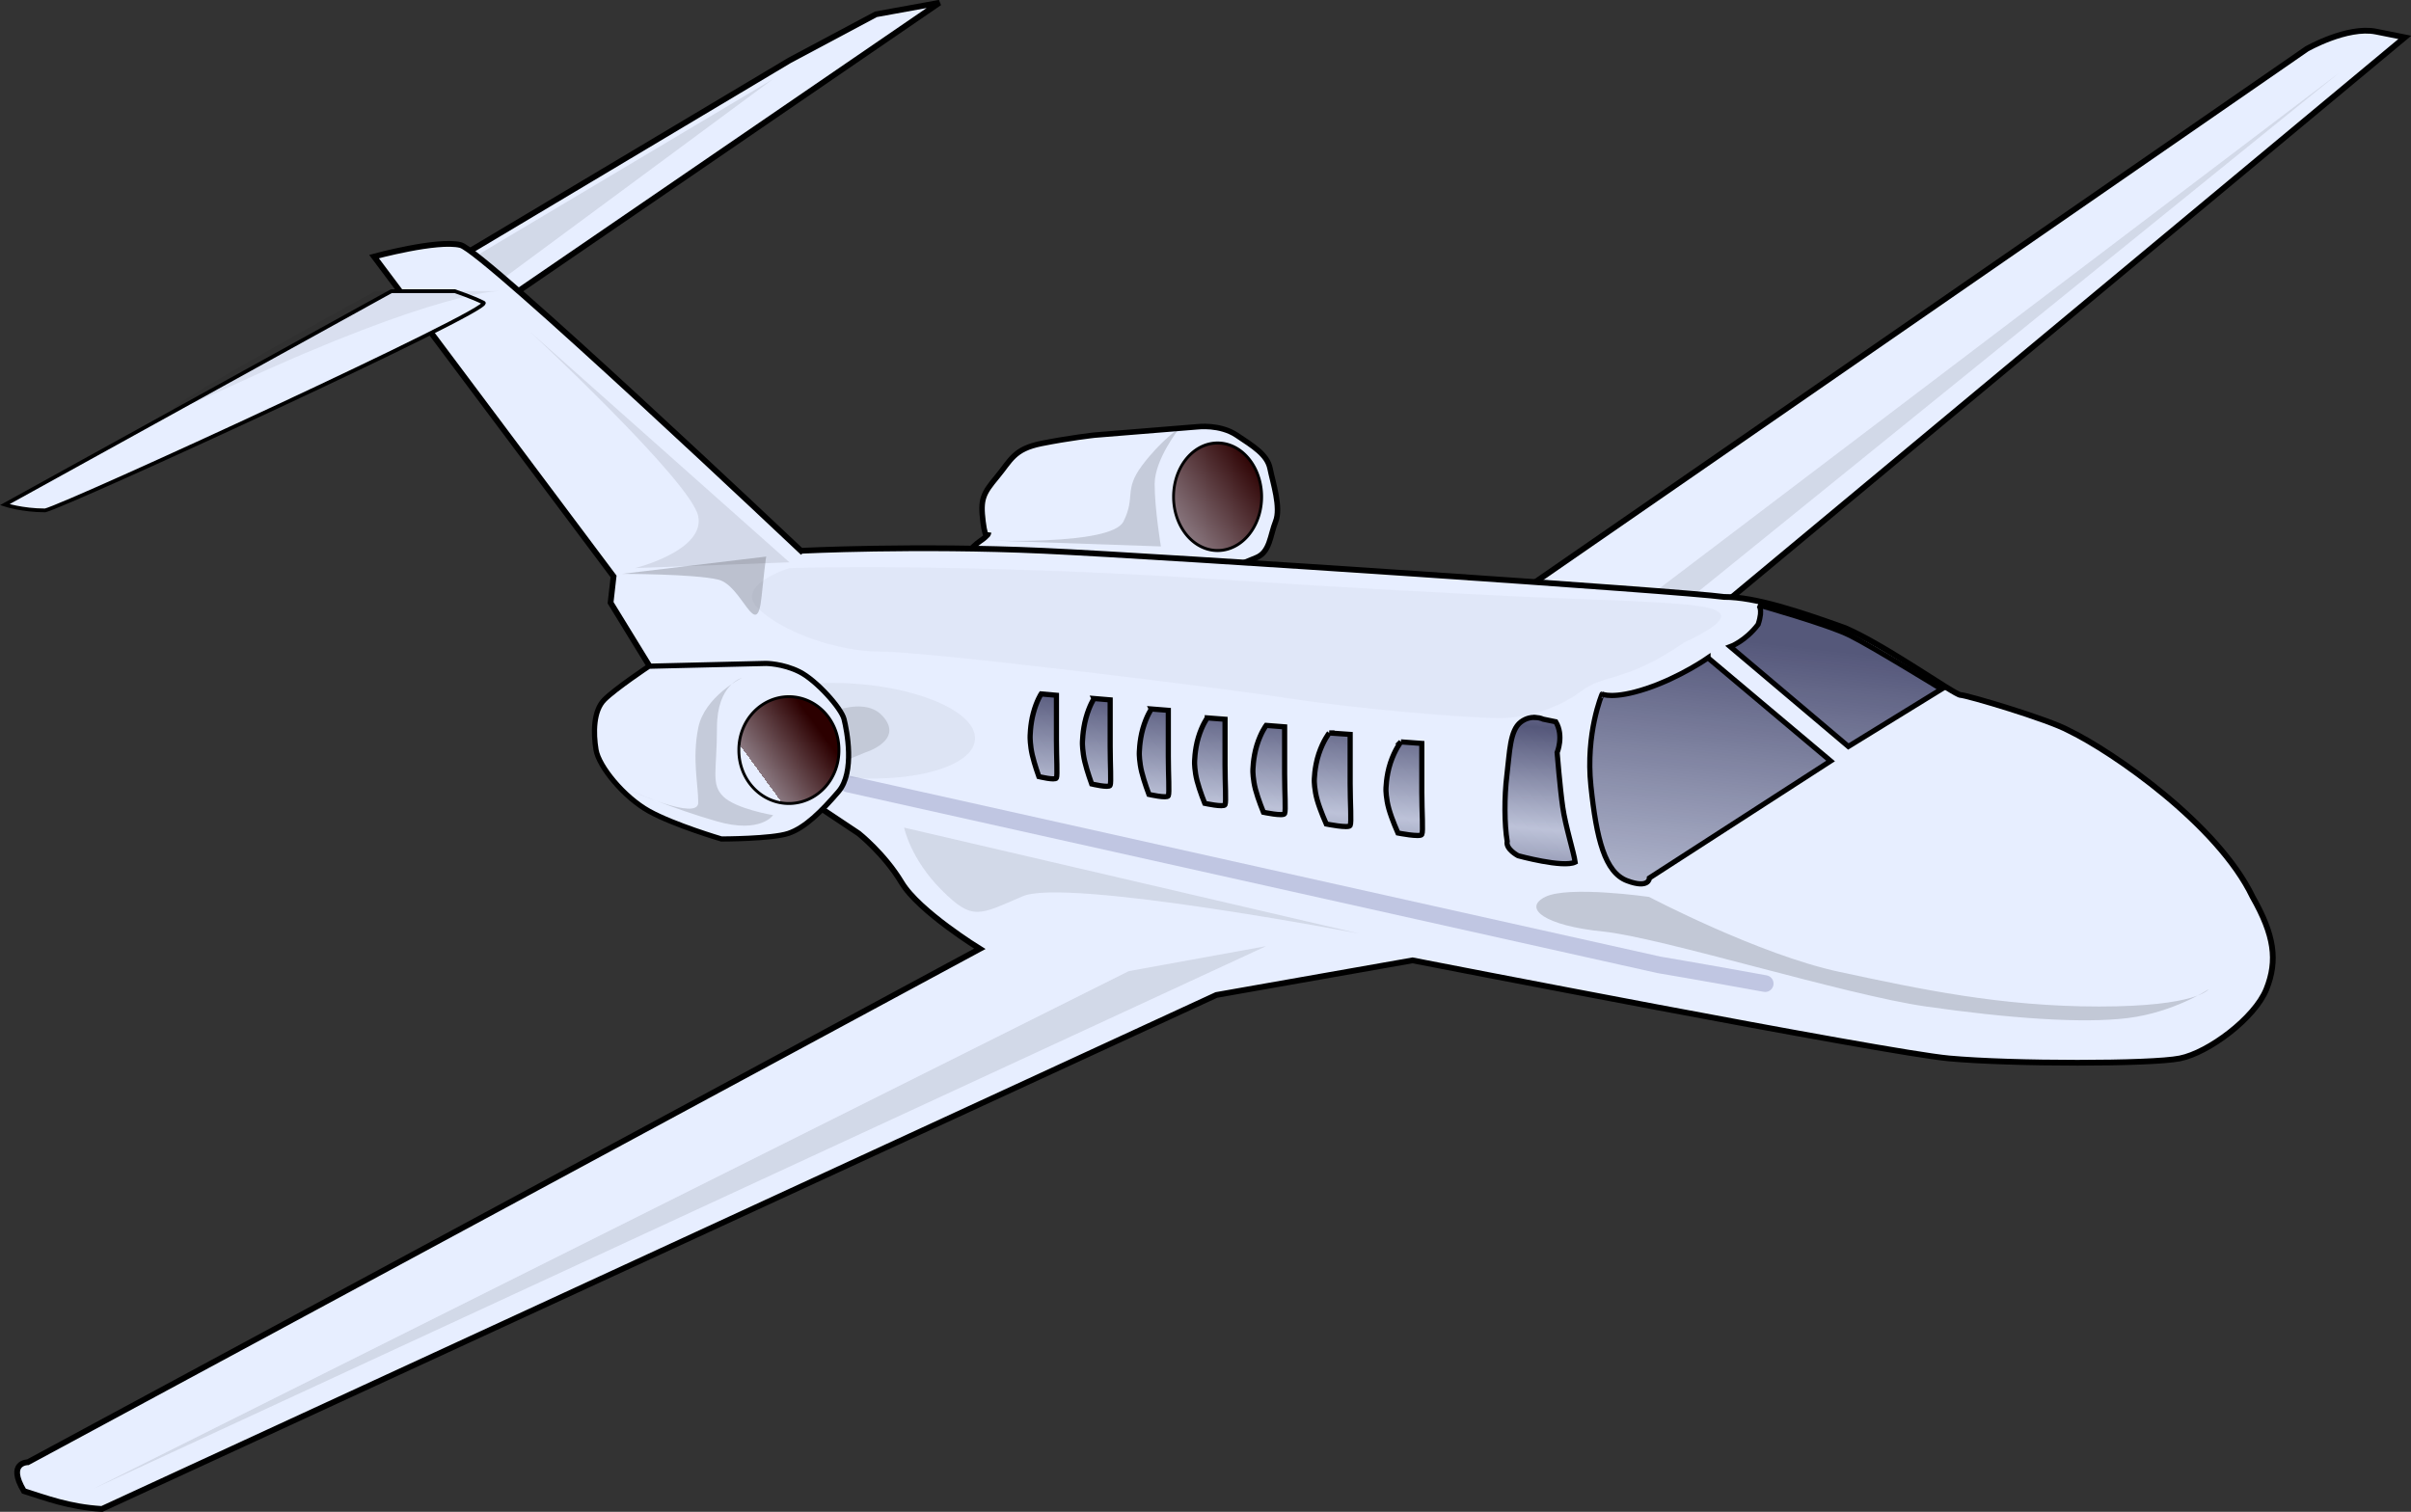 <?xml version="1.0" encoding="UTF-8"?><svg xmlns="http://www.w3.org/2000/svg" xmlns:xlink="http://www.w3.org/1999/xlink" height="603.3" preserveAspectRatio="xMidYMid meet" version="1.0" viewBox="45.3 65.6 962.0 603.3" width="962.0" zoomAndPan="magnify"><rect x="45.3" y="65.6" width="962.0" height="603.3" fill="#333333" stroke="none"/><defs><linearGradient id="a" xlink:actuate="onLoad" xlink:show="other" xlink:type="simple" xmlns:xlink="http://www.w3.org/1999/xlink"><stop offset="0" stop-color="#00002d" stop-opacity=".633"/><stop offset="1" stop-color="#00002d" stop-opacity=".184"/><stop offset="1" stop-color="#00002d" stop-opacity="0"/></linearGradient><linearGradient id="b" xlink:actuate="onLoad" xlink:show="other" xlink:type="simple" xmlns:xlink="http://www.w3.org/1999/xlink"><stop offset="0" stop-color="#2c0000"/><stop offset="1" stop-color="#89777f"/><stop offset="1" stop-color="#e7eeff" stop-opacity="0"/></linearGradient><linearGradient gradientTransform="scale(1.121 .892)" gradientUnits="userSpaceOnUse" id="c" x1="642.22" x2="626.54" xlink:actuate="onLoad" xlink:href="#a" xlink:show="other" xlink:type="simple" xmlns:xlink="http://www.w3.org/1999/xlink" y1="344.91" y2="457.05"/><linearGradient gradientTransform="matrix(.7 0 0 1.429 -4 0)" gradientUnits="userSpaceOnUse" id="d" spreadMethod="reflect" x1="823.26" x2="822.3" xlink:actuate="onLoad" xlink:href="#a" xlink:show="other" xlink:type="simple" xmlns:xlink="http://www.w3.org/1999/xlink" y1="232.18" y2="256.84"/><linearGradient gradientUnits="userSpaceOnUse" id="e" x1="390.73" x2="370.23" xlink:actuate="onLoad" xlink:href="#b" xlink:show="other" xlink:type="simple" xmlns:xlink="http://www.w3.org/1999/xlink" y1="335.91" y2="350.88"/><linearGradient gradientTransform="scale(.938 1.066)" gradientUnits="userSpaceOnUse" id="f" x1="582.93" x2="555.12" xlink:actuate="onLoad" xlink:href="#b" xlink:show="other" xlink:type="simple" xmlns:xlink="http://www.w3.org/1999/xlink" y1="225.81" y2="250"/></defs><g><g id="change1_1"><path d="m487.75 235.99 35.746-2.898s7.729-0.966 13.525 2.898 10.627 6.763 11.593 11.593 3.864 13.525 1.932 18.356-1.932 10.627-6.763 12.559-8.695 3.864-13.525 4.83-88.881-3.864-88.881-3.864 3.864-4.83 6.763-6.763 2.898-2.898 2.898-2.898-0.966 3.864-1.932-3.864 0-9.661 4.83-15.458 5.797-9.661 15.458-11.593 18.356-2.898 18.356-2.898z" fill="#e7eeff" fill-rule="evenodd" stroke="#000" stroke-width="1.9" transform="translate(-79.396 -32.389) scale(1.151)"/></g><g id="change1_2"><path d="m268 174.09 114-68 30-16 22-4-146 100-20-12z" fill="#e7eeff" fill-rule="evenodd" stroke="#000" stroke-width="2" transform="translate(-79.396 -32.389) scale(1.151)"/></g><g id="change2_1"><path d="m274.69 173.08 101.66-60.562-99.494 73.539-2.163-12.977z" fill="inherit" fill-opacity=".092" fill-rule="evenodd" transform="translate(-79.396 -32.389) scale(1.151)"/></g><g id="change1_3"><path d="m636 290.09 272-188s14-8 24-6l10 2-238 198-68-6z" fill="#e7eeff" fill-rule="evenodd" stroke="#000" stroke-width="2" transform="translate(-79.396 -32.389) scale(1.151)"/></g><g id="change2_2"><path d="m692.13 294.21 227.11-183.85-250.9 190.34 23.792-6.489z" fill="inherit" fill-opacity=".092" fill-rule="evenodd" transform="translate(-79.396 -32.389) scale(1.151)"/></g><g id="change1_4"><path d="m386 276.09s40-2 84 0 222 14 236 16c10.722-0.049 26.312 5.181 41.951 10.771 14 6 38.049 23.229 40.049 23.229s30.312 8.361 37.59 12.361c15.063 7.278 51.59 32.458 63.639 57.639 7.542 13.298 8.771 22 4.771 32s-20 22-30 24-58 2-80 0-186-34-186-34l-68 12-386.34 178.2c-11.339-0.678-19.39-3.797-27.034-6.203-6-10 1.373-10 1.373-10l330-178s-21.102-12.966-27.102-22.966-14.898-17.034-14.898-17.034l-12-8-45.27-25.177-28.73-46.823 1.035-9.106-83.035-110.89s22-6 30-4 118 106 118 106z" fill="#e7eeff" fill-rule="evenodd" stroke="#000" stroke-width="2" transform="translate(-79.396 -32.389) scale(1.151)"/></g><g id="change2_3"><path d="m430.42 338.55a34.607 16.222 0 1 1 -69.213 0 34.607 16.222 0 1 1 69.213 0z" fill="inherit" fill-opacity=".043" transform="matrix(1.413 .112 -.138 1.145 -127.194 -74.77)"/></g><path d="m402.3 356.93 281.18 62.725s12.977 2.163 36.77 6.489" fill="none" stroke="#000058" stroke-linecap="round" stroke-opacity=".168" stroke-width="5.8" transform="translate(-79.396 -32.389) scale(1.151)"/><g id="change2_4"><path d="m393 352.26 15.458-6.31s13.525-4.207 5.797-12.621-25.119 2.103-25.119 2.103l3.864 16.827z" fill="inherit" fill-opacity=".119" fill-rule="evenodd" transform="translate(-79.396 -32.389) scale(1.151)"/></g><g id="change1_5"><path d="m244 186.09-134 74s6 2 14 2c8-2 156-70 152-72s-10-4-10-4h-22z" fill="#e7eeff" fill-rule="evenodd" stroke="#000" stroke-width="1.3" transform="translate(-79.396 -32.389) scale(1.151)"/></g><g id="change1_6"><path d="m333.31 316.11 40.576-0.966s5.797 0 11.593 2.898 14.492 12.559 15.458 16.424 3.864 18.356-1.932 25.119-11.593 12.559-17.39 14.492-23.186 1.932-23.186 1.932-16.424-4.83-25.119-9.661-17.39-15.458-18.356-21.254-0.966-13.525 2.898-17.39 15.458-11.593 15.458-11.593z" fill="#e7eeff" fill-rule="evenodd" stroke="#000" stroke-width="1.8" transform="translate(-79.396 -32.389) scale(1.151)"/></g><path d="m717.81 294.84s1.932 0.985 0 6.781c-4.391 5.797-9.656 7.719-9.656 7.719l40.938 34.594 32.281-19.875s-23.959-14.729-31.688-18.594-31.875-10.625-31.875-10.625zm-17.375 18.375s-9.688 6.761-21.281 10.625-15.437 1.938-15.438 1.938-5.807 13.519-3.875 31.875 4.834 29.945 12.562 32.844 7.719-0.969 7.719-0.969l62.812-40.562-42.5-35.75z" fill="url(#c)" fill-rule="evenodd" stroke="#000" stroke-width="1.8" transform="translate(-79.396 -32.389) scale(1.151)"/><path d="m469.25 325.72s-1.545 2.367-2.688 6.594-1.125 8.438-1.125 8.438-0.011 2.838 0.75 6.125 2.281 7.5 2.281 7.5 5.713 1.408 6.094 0.469-1e-5 -7.051 0-13.156-1e-5 -15.5 0-15.5l-5.312-0.469zm18.344 1.594s-1.612 2.41-2.812 6.781-1.219 8.75-1.219 8.75 0.012 2.913 0.812 6.312 2.406 7.781 2.406 7.781 6.006 1.44 6.406 0.469 1e-5 -7.28 0-13.594 1e-5 -16.031 0-16.031l-5.594-0.469zm19.875 3.625s-1.678 2.41-2.938 6.781-1.25 8.75-1.25 8.75 0.004 2.913 0.844 6.312 2.5 7.781 2.5 7.781 6.299 1.44 6.719 0.469 1e-5 -7.28 0-13.594 1e-5 -16.031 0-16.031l-5.875-0.469zm133.41 2.938c-1.449-0.121-3.38 0.113-5.312 1.562-3.864 2.898-3.878 10.615-4.844 18.344s-0.872 17.266 0.094 23.062c-0.587 2.69 3.781 4.969 3.781 4.969s15.639 4.29 19.781 2.219c-0.518-3.624-3.346-12.331-4.312-19.094s-1.938-18.875-1.938-18.875 2.429-5.857-0.469-10.688l-4.375-0.906s-0.957-0.473-2.406-0.594zm-114.03 0.156s-1.776 2.41-3.094 6.781-1.312 8.75-1.312 8.75-0.004 2.913 0.875 6.312 2.656 7.781 2.656 7.781 6.592 1.44 7.031 0.469 2e-5 -7.28 0-13.594 2e-5 -16.031 0-16.031l-6.156-0.469zm20.406 2.594s-1.842 2.463-3.219 6.906-1.375 8.906-1.375 8.906-0.011 2.95 0.906 6.406 2.75 7.906 2.75 7.906 6.885 1.456 7.344 0.469 1e-5 -7.395 0-13.812 1e-5 -16.281 0-16.281l-6.406-0.5zm21.875 2.625s-2.072 2.591-3.625 7.25-1.562 9.312-1.562 9.312-0.004 3.095 1.031 6.719 3.125 8.281 3.125 8.281 7.763 1.567 8.281 0.531-3e-5 -7.77 0-14.5-3e-5 -17.094 0-17.094l-7.25-0.5zm24.844 3.094s-2.072 2.591-3.625 7.25-1.562 9.312-1.562 9.312-0.004 3.095 1.031 6.719 3.125 8.312 3.125 8.312 7.763 1.535 8.281 0.5 0-7.77 0-14.5v-17.062l-7.25-0.531z" fill="url(#d)" fill-rule="evenodd" stroke="#000" stroke-width="1.8" transform="translate(-79.396 -32.389) scale(1.151)"/><path d="m399.16 345.19a17.344 18.379 0 1 1 -34.687 0 17.344 18.379 0 1 1 34.687 0z" fill="url(#e)" stroke="#000" transform="translate(-79.396 -32.389) scale(1.151)"/><path d="m550.86 255.88a16.308 18.638 0 1 1 -32.616 0 16.308 18.638 0 1 1 32.616 0z" fill="url(#f)" stroke="#000" stroke-width="1.033" transform="matrix(1.078 0 0 1.151 -45.118 -30.683)"/><g id="change2_5"><path d="m874 428.09s-4 6-38 6-62-6-90-12-66-26-66-26-28-4-36 0 0 10 20 12 84 22 112 26 54 6 70 4 28-10 28-10z" fill="inherit" fill-opacity=".162" fill-rule="evenodd" transform="translate(-79.396 -32.389) scale(1.151)"/></g><g id="change2_6"><path d="m324 284.09 50-6s0-2-1.667 14-6.667-4-15-6-33.333-2-33.333-2z" fill="inherit" fill-opacity=".189" fill-rule="evenodd" transform="translate(-79.396 -32.389) scale(1.151)"/></g><g id="change2_7"><path d="m328.49 282.09 53.514-2-90-80s55.946 52 58.378 64-21.892 18-21.892 18z" fill="inherit" fill-opacity=".086" fill-rule="evenodd" transform="translate(-79.396 -32.389) scale(1.151)"/></g><g id="change3_1"><path d="m382 282.09s58-2 150 4 137.82 7.235 137.82 7.235c28.294 1.529 50 1.529 22.294 14.588-20.059 13.824-27.529 10.765-35.529 16.765s-18.588 9.412-28.588 9.412-46.977-2.86-72.977-6.86-125.02-16.163-141.02-16.163-34.977-7.14-42.977-15.14 10.977-13.837 10.977-13.837z" fill="#595b5e" fill-opacity=".043" fill-rule="evenodd" transform="translate(-79.396 -32.389) scale(1.151)"/></g><g id="change2_8"><path d="m421.77 372.07 157.89 36.77s-101.66-19.466-116.8-12.977-17.303 8.652-28.118-2.163-12.977-21.629-12.977-21.629z" fill="inherit" fill-opacity=".092" fill-rule="evenodd" transform="translate(-79.396 -32.389) scale(1.151)"/></g><g id="change2_9"><path d="m140.59 601.34 406.63-188.17-47.584 8.652-359.04 179.52z" fill="inherit" fill-opacity=".092" fill-rule="evenodd" transform="translate(-79.396 -32.389) scale(1.151)"/></g><g id="change2_10"><path d="m238.46 186.06h42.714s-21.357 0-90.767 32.038 48.053-32.038 48.053-32.038z" fill="inherit" fill-opacity=".065" fill-rule="evenodd" transform="translate(-79.396 -32.389) scale(1.151)"/></g><g id="change2_11"><path d="m448.05 272.42s45.421 2.163 49.747-6.489 0-10.815 6.489-19.466 12.977-12.977 12.977-12.977-8.652 10.815-8.652 19.466 2.163 21.629 2.163 21.629l-62.725-2.163z" fill="inherit" fill-opacity=".146" fill-rule="evenodd" transform="translate(-79.396 -32.389) scale(1.151)"/></g><g id="change2_12"><path d="m365.53 320.16s-8.652 2.163-8.652 17.303-2.163 19.466 2.163 23.792 17.303 6.489 17.303 6.489-4.326 6.489-19.466 2.163-30.281-10.815-30.281-10.815 23.792 10.815 23.792 4.326-2.163-15.14 0-25.955 15.14-17.303 15.14-17.303z" fill="inherit" fill-opacity=".146" fill-rule="evenodd" transform="translate(-79.396 -32.389) scale(1.151)"/></g></g></svg>